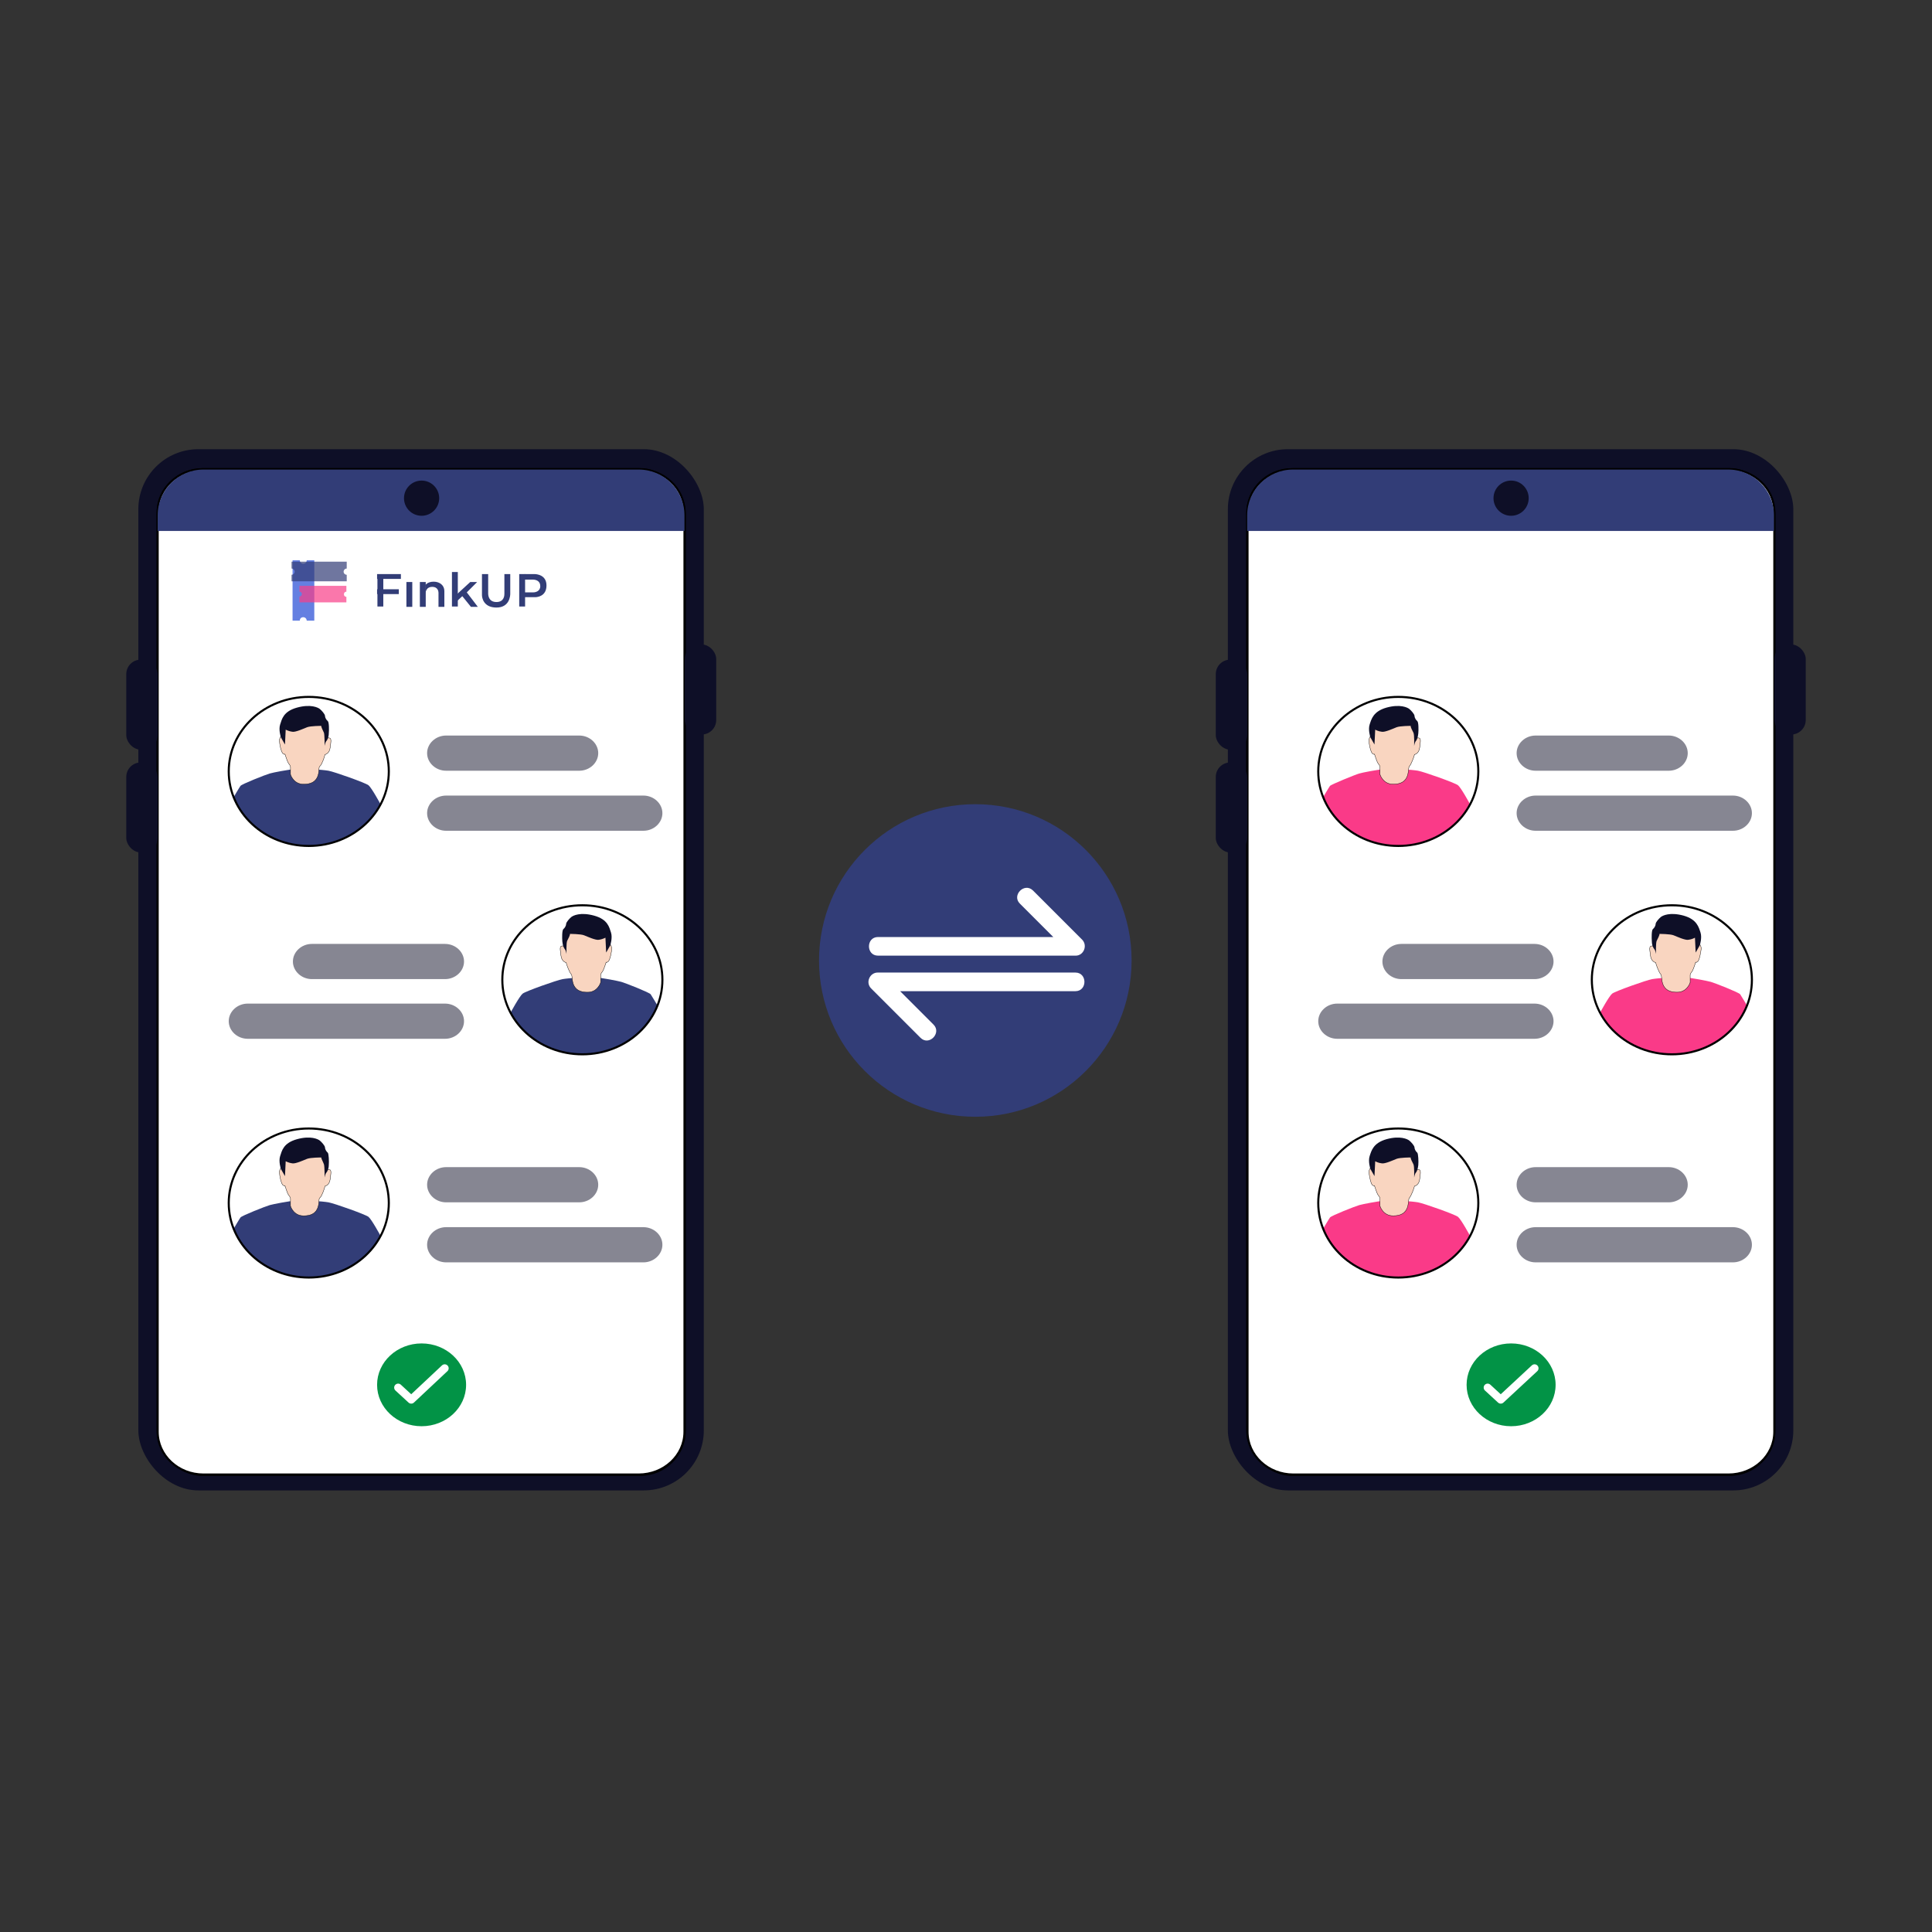 <?xml version="1.0" encoding="UTF-8"?>
<svg id="Layer_1" data-name="Layer 1" xmlns="http://www.w3.org/2000/svg" version="1.1" viewBox="0 0 560 560">
  <rect x="0" y="0" width="560" height="560" fill="#333333" stroke="none"/>
  <defs>
    <style>
      .cls-1 {
        fill: #647fe1;
      }

      .cls-1, .cls-2, .cls-3, .cls-4, .cls-5, .cls-6, .cls-7, .cls-8, .cls-9 {
        stroke-width: 0px;
      }

      .cls-10 {
        stroke: #fff;
        stroke-linecap: round;
        stroke-linejoin: round;
        stroke-width: 2.3px;
      }

      .cls-10, .cls-11, .cls-12 {
        fill: none;
      }

      .cls-2 {
        fill: #029346;
      }

      .cls-3, .cls-5 {
        fill: #0e0f27;
      }

      .cls-11, .cls-12, .cls-13, .cls-14 {
        stroke-miterlimit: 10;
      }

      .cls-11, .cls-13, .cls-14 {
        stroke: #000;
      }

      .cls-11, .cls-14 {
        stroke-width: .6px;
      }

      .cls-12 {
        stroke: #323d77;
        stroke-width: 1.7px;
      }

      .cls-4 {
        fill: #fa3a88;
      }

      .cls-5 {
        opacity: .5;
      }

      .cls-5, .cls-6, .cls-8 {
        isolation: isolate;
      }

      .cls-6, .cls-7 {
        fill: #323d77;
      }

      .cls-6, .cls-8 {
        opacity: .7;
      }

      .cls-8 {
        fill: #f93e88;
      }

      .cls-9, .cls-14 {
        fill: #fff;
      }

      .cls-13 {
        fill: #f9d5c0;
        stroke-width: .1px;
      }
    </style>
  </defs>
  <circle class="cls-7" cx="282.7" cy="278.4" r="45.3"/>
  <path class="cls-9" d="M254.5,277h57.3c2.3,0,3.5-2.9,1.9-4.6l-14.3-14.3c-2.5-2.4-6.2,1.4-3.8,3.8l14.3,14.3,1.9-4.6h-57.3c-3.5,0-3.5,5.4,0,5.4h0Z"/>
  <path class="cls-9" d="M311.7,281.9h-57.3c-2.3,0-3.6,2.9-1.9,4.6,4.8,4.8,9.5,9.5,14.3,14.3,2.5,2.5,6.2-1.4,3.8-3.8l-14.3-14.3-1.9,4.6h57.3c3.5,0,3.5-5.4,0-5.4h0Z"/>
  <rect class="cls-3" x="40.1" y="130.2" width="163.9" height="301.8" rx="17.4" ry="17.4"/>
  <rect class="cls-14" x="45.7" y="136" width="152.8" height="291.5" rx="12.9" ry="12.9"/>
  <path class="cls-14" d="M59,136h126.1c7.4,0,13.3,5.6,13.3,12.4v266.6c0,6.9-6,12.4-13.3,12.4H59c-7.4,0-13.3-5.6-13.3-12.4V148.4c0-6.9,6-12.4,13.3-12.4Z"/>
  <path class="cls-7" d="M67.7,231.1s1.7-2.9,2-3.3c.3-.5,7.4-3.3,8.5-3.6,1-.3,5.2-1.1,7.4-1.3,2.2-.2,7.9.2,9.6.5s10.7,3.5,11.6,4.2,3.5,5.5,3.5,5.5c0,0-.9,1.7-1.8,2.9-1,1.2-4.6,6.1-12.1,8.2-7.4,2.1-14.3.2-18.1-1.8-3.9-2-8.3-5.8-10.4-11.1v-.2h-.2Z"/>
  <path class="cls-13" d="M84.2,224.5s.9,2.9,3.9,2.8c3,0,3.9-1.6,4.2-3s0-1.9.5-2.3,1.3-2.7,1.4-3.3c0,0,1.3-.2,1.5-2s.6-3-.7-2.8c0,0-.2-4-1.7-4.3s-9.7.2-10.2.5c-.6.3-1.1,1.7-1.1,2.2s-1.1,1.5-1,2.4c0,.9.5,3.3,1,3.7s.6.2.6.2c0,0,.7,2.2,1,2.6.3.4.6.8.6,1.1v2.3h0Z"/>
  <path class="cls-3" d="M82.8,211.7l-.2,4.1-1.2-2.1s-.7-2.2-.2-3.7.9-3.8,4.9-4.9c4-1.1,6.1,0,6.6.4s1.5,1.5,1.5,2,.4,1.2.8,1.5.4,2.6.3,3.6c0,1-.4,1.9-.7,2.2s-.5,1.3-.5,1.4c0,0,0-3.2-.2-3.8-.3-.6-.8-1.7-.8-2,0,0-3.1,0-4.1.4s-3.4,1.5-4.3,1.3c-.9-.1-1.9-.6-1.9-.6h0v.2Z"/>
  <ellipse class="cls-11" cx="89.5" cy="223.6" rx="23.2" ry="21.6"/>
  <line class="cls-12" x1="58.9" y1="141.9" x2="73.7" y2="141.9"/>
  <line class="cls-12" x1="58.9" y1="146.7" x2="73.7" y2="146.7"/>
  <path class="cls-5" d="M129.3,213.2h38.6c3,0,5.5,2.3,5.5,5.1h0c0,2.8-2.5,5.1-5.5,5.1h-38.6c-3,0-5.5-2.3-5.5-5.1h0c0-2.8,2.5-5.1,5.5-5.1h0Z"/>
  <path class="cls-5" d="M129.3,230.6h57.2c3,0,5.5,2.3,5.5,5.1h0c0,2.8-2.5,5.1-5.5,5.1h-57.2c-3,0-5.5-2.3-5.5-5.1h0c0-2.8,2.5-5.1,5.5-5.1Z"/>
  <path class="cls-7" d="M190.6,291.5s-1.7-2.9-2-3.3c-.3-.5-7.4-3.3-8.5-3.6s-5.2-1.1-7.4-1.3-7.9.2-9.6.5-10.7,3.5-11.6,4.2-3.5,5.5-3.5,5.5c0,0,.9,1.7,1.8,2.9,1,1.2,4.6,6.1,12.1,8.2,7.4,2.1,14.3.2,18.1-1.8s8.3-5.8,10.4-11.1v-.2h.2Z"/>
  <path class="cls-13" d="M174.1,284.8s-.9,2.9-3.9,2.8c-3,0-3.9-1.6-4.2-3s-.1-1.9-.5-2.3-1.3-2.7-1.4-3.3c0,0-1.3-.2-1.5-2s-.6-3,.7-2.8c0,0,.2-4,1.7-4.3s9.7.2,10.2.5c.6.3,1.1,1.7,1.1,2.2s1.1,1.5,1,2.4c0,.9-.5,3.3-1,3.7-.5.4-.6.2-.6.2,0,0-.7,2.2-1,2.6s-.6.8-.6,1.1v2.3h0Z"/>
  <path class="cls-3" d="M175.5,272l.2,4.1,1.2-2.1s.7-2.2.2-3.7-.9-3.8-4.9-4.9-6.1,0-6.6.4-1.5,1.5-1.5,2-.4,1.2-.8,1.5-.4,2.6-.3,3.6.4,1.9.7,2.2.5,1.3.5,1.4c0,0-.1-3.2.2-3.8s.9-1.7.8-2c0,0,3.1,0,4.1.4s3.4,1.5,4.3,1.3c.9-.1,1.9-.6,1.9-.6h0v.2Z"/>
  <ellipse class="cls-11" cx="168.8" cy="284" rx="23.2" ry="21.6"/>
  <path class="cls-5" d="M129,283.8h-38.6c-3,0-5.5-2.3-5.5-5.1h0c0-2.8,2.5-5.1,5.5-5.1h38.6c3,0,5.5,2.3,5.5,5.1h0c0,2.8-2.5,5.1-5.5,5.1Z"/>
  <path class="cls-5" d="M129,301.1h-57.2c-3,0-5.5-2.3-5.5-5.1h0c0-2.8,2.5-5.1,5.5-5.1h57.2c3,0,5.5,2.3,5.5,5.1h0c0,2.8-2.5,5.1-5.5,5.1Z"/>
  <path class="cls-7" d="M67.7,356.2s1.7-2.9,2-3.3c.3-.5,7.4-3.3,8.5-3.6s5.2-1.1,7.4-1.3c2.2-.2,7.9.2,9.6.5s10.7,3.5,11.6,4.2,3.5,5.5,3.5,5.5c0,0-.9,1.7-1.8,2.9s-4.6,6.1-12.1,8.2-14.3.2-18.1-1.8c-3.9-2-8.3-5.8-10.4-11.1v-.2h-.2Z"/>
  <path class="cls-13" d="M84.2,349.6s.9,2.9,3.9,2.8c3,0,3.9-1.6,4.2-3s0-1.9.5-2.3,1.3-2.7,1.4-3.3c0,0,1.3-.2,1.5-2s.6-3-.7-2.8c0,0-.2-4-1.7-4.3s-9.7.2-10.2.5c-.6.3-1.1,1.7-1.1,2.2s-1.1,1.5-1,2.4c0,.9.5,3.3,1,3.7.5.4.6.2.6.2,0,0,.7,2.2,1,2.6s.6.8.6,1.1v2.3h0Z"/>
  <path class="cls-3" d="M82.8,336.8l-.2,4.1-1.2-2.1s-.7-2.2-.2-3.7.9-3.8,4.9-4.9,6.1,0,6.6.4,1.5,1.5,1.5,2,.4,1.2.8,1.5c.3.3.4,2.6.3,3.6,0,1-.4,1.9-.7,2.2s-.5,1.3-.5,1.4c0,0,0-3.2-.2-3.8s-.8-1.7-.8-2c0,0-3.1,0-4.1.4s-3.4,1.5-4.3,1.3c-.9-.1-1.9-.6-1.9-.6h0v.2Z"/>
  <ellipse class="cls-11" cx="89.5" cy="348.7" rx="23.2" ry="21.6"/>
  <path class="cls-5" d="M129.3,338.3h38.6c3,0,5.5,2.3,5.5,5.1h0c0,2.8-2.5,5.1-5.5,5.1h-38.6c-3,0-5.5-2.3-5.5-5.1h0c0-2.8,2.5-5.1,5.5-5.1h0Z"/>
  <path class="cls-5" d="M129.3,355.7h57.2c3,0,5.5,2.3,5.5,5.1h0c0,2.8-2.5,5.1-5.5,5.1h-57.2c-3,0-5.5-2.3-5.5-5.1h0c0-2.8,2.5-5.1,5.5-5.1Z"/>
  <ellipse class="cls-2" cx="122.2" cy="401.4" rx="12.9" ry="12"/>
  <polyline class="cls-10" points="115.4 402.2 119.2 405.7 128.9 396.6"/>
  <path class="cls-7" d="M45.7,153.9v-4.5c0-7.4,6-13.3,13.3-13.3h126.1c7.4,0,13.3,6,13.3,13.3v4.5"/>
  <circle class="cls-3" cx="122.2" cy="144.4" r="5.1"/>
  <rect class="cls-3" x="36.6" y="191.2" width="9.1" height="26.1" rx="4.2" ry="4.2"/>
  <rect class="cls-3" x="36.6" y="221" width="9.1" height="26.1" rx="4.2" ry="4.2"/>
  <rect class="cls-3" x="198.5" y="186.8" width="9.1" height="26.1" rx="4.2" ry="4.2"/>
  <rect class="cls-3" x="355.9" y="130.2" width="163.9" height="301.8" rx="17.4" ry="17.4"/>
  <rect class="cls-14" x="361.5" y="136" width="152.8" height="291.5" rx="12.9" ry="12.9"/>
  <path class="cls-14" d="M374.9,136h126.1c7.4,0,13.3,5.6,13.3,12.4v266.6c0,6.9-6,12.4-13.3,12.4h-126.1c-7.4,0-13.3-5.6-13.3-12.4V148.4c0-6.9,6-12.4,13.3-12.4h0Z"/>
  <path class="cls-4" d="M383.5,231.1s1.7-2.9,2-3.3,7.4-3.3,8.5-3.6c1-.3,5.2-1.1,7.4-1.3s7.9.2,9.6.5,10.7,3.5,11.6,4.2,3.5,5.5,3.5,5.5c0,0-.9,1.7-1.8,2.9-1,1.2-4.6,6.1-12.1,8.2-7.5,2.1-14.3.2-18.1-1.8-3.9-2-8.3-5.8-10.4-11.1v-.2h-.2Z"/>
  <path class="cls-13" d="M400,224.5s.9,2.9,3.9,2.8c3,0,3.9-1.6,4.2-3,.3-1.4.1-1.9.5-2.3s1.3-2.7,1.4-3.3c0,0,1.3-.2,1.5-2s.6-3-.7-2.8c0,0-.2-4-1.7-4.3s-9.7.2-10.2.5c-.6.3-1.1,1.7-1.1,2.2s-1.1,1.5-1,2.4c0,.9.5,3.3,1,3.7s.6.2.6.2c0,0,.7,2.2,1,2.6s.6.8.6,1.1v2.3h0Z"/>
  <path class="cls-3" d="M398.6,211.7l-.2,4.1-1.2-2.1s-.7-2.2-.2-3.7,1-3.8,4.9-4.9c4-1.1,6.1,0,6.6.4s1.5,1.5,1.5,2,.4,1.2.8,1.5.4,2.6.3,3.6-.4,1.9-.7,2.2-.5,1.3-.5,1.4c0,0,.1-3.2-.2-3.8s-.9-1.7-.8-2c0,0-3.1,0-4.1.4s-3.4,1.5-4.3,1.3c-1-.1-1.9-.6-1.9-.6h0v.2Z"/>
  <ellipse class="cls-11" cx="405.3" cy="223.6" rx="23.2" ry="21.6"/>
  <line class="cls-12" x1="374.7" y1="141.9" x2="389.5" y2="141.9"/>
  <line class="cls-12" x1="374.7" y1="146.7" x2="389.5" y2="146.7"/>
  <path class="cls-5" d="M445.1,213.2h38.6c3,0,5.5,2.3,5.5,5.1h0c0,2.8-2.5,5.1-5.5,5.1h-38.6c-3,0-5.5-2.3-5.5-5.1h0c0-2.8,2.5-5.1,5.5-5.1Z"/>
  <path class="cls-5" d="M445.1,230.6h57.2c3,0,5.5,2.3,5.5,5.1h0c0,2.8-2.5,5.1-5.5,5.1h-57.2c-3,0-5.5-2.3-5.5-5.1h0c0-2.8,2.5-5.1,5.5-5.1Z"/>
  <path class="cls-4" d="M506.4,291.5s-1.7-2.9-2-3.3c-.3-.5-7.4-3.3-8.5-3.6s-5.2-1.1-7.4-1.3-7.9.2-9.6.5-10.7,3.5-11.6,4.2-3.5,5.5-3.5,5.5c0,0,.9,1.7,1.8,2.9,1,1.2,4.6,6.1,12.1,8.2s14.3.2,18.1-1.8c3.9-2,8.3-5.8,10.4-11.1v-.2h.2Z"/>
  <path class="cls-13" d="M489.9,284.8s-.9,2.9-3.9,2.8c-3,0-3.9-1.6-4.2-3s-.1-1.9-.5-2.3-1.3-2.7-1.4-3.3c0,0-1.3-.2-1.5-2s-.6-3,.7-2.8c0,0,.2-4,1.7-4.3s9.7.2,10.2.5c.6.3,1.1,1.7,1.1,2.2s1.1,1.5,1,2.4-.5,3.3-1,3.7c-.5.4-.6.2-.6.2,0,0-.7,2.2-1,2.6s-.6.8-.6,1.1v2.3h0Z"/>
  <path class="cls-3" d="M491.3,272l.2,4.1,1.2-2.1s.7-2.2.2-3.7-1-3.8-4.9-4.9c-4-1.1-6.1,0-6.6.4s-1.5,1.5-1.5,2-.4,1.2-.8,1.5-.4,2.6-.3,3.6c0,1,.4,1.9.7,2.2s.5,1.3.5,1.4c0,0-.1-3.2.2-3.8.3-.6.9-1.7.8-2,0,0,3.1,0,4.1.4s3.4,1.5,4.3,1.3c1-.1,1.9-.6,1.9-.6h0v.2Z"/>
  <ellipse class="cls-11" cx="484.6" cy="284" rx="23.2" ry="21.6"/>
  <path class="cls-5" d="M444.8,283.8h-38.6c-3,0-5.5-2.3-5.5-5.1h0c0-2.8,2.5-5.1,5.5-5.1h38.6c3,0,5.5,2.3,5.5,5.1h0c0,2.8-2.5,5.1-5.5,5.1h0Z"/>
  <path class="cls-5" d="M444.8,301.1h-57.2c-3,0-5.5-2.3-5.5-5.1h0c0-2.8,2.5-5.1,5.5-5.1h57.2c3,0,5.5,2.3,5.5,5.1h0c0,2.8-2.5,5.1-5.5,5.1Z"/>
  <path class="cls-4" d="M383.5,356.2s1.7-2.9,2-3.3c.3-.5,7.4-3.3,8.5-3.6s5.2-1.1,7.4-1.3,7.9.2,9.6.5,10.7,3.5,11.6,4.2,3.5,5.5,3.5,5.5c0,0-.9,1.7-1.8,2.9s-4.6,6.1-12.1,8.2-14.3.2-18.1-1.8c-3.9-2-8.3-5.8-10.4-11.1v-.2h-.2Z"/>
  <path class="cls-13" d="M400,349.6s.9,2.9,3.9,2.8c3,0,3.9-1.6,4.2-3s.1-1.9.5-2.3,1.3-2.7,1.4-3.3c0,0,1.3-.2,1.5-2s.6-3-.7-2.8c0,0-.2-4-1.7-4.3s-9.7.2-10.2.5c-.6.3-1.1,1.7-1.1,2.2s-1.1,1.5-1,2.4.5,3.3,1,3.7c.5.4.6.2.6.2,0,0,.7,2.2,1,2.6s.6.8.6,1.1v2.3h0Z"/>
  <path class="cls-3" d="M398.6,336.8l-.2,4.1-1.2-2.1s-.7-2.2-.2-3.7,1-3.8,4.9-4.9c4-1.1,6.1,0,6.6.4s1.5,1.5,1.5,2,.4,1.2.8,1.5c.3.3.4,2.6.3,3.6s-.4,1.9-.7,2.2-.5,1.3-.5,1.4c0,0,.1-3.2-.2-3.8-.3-.6-.9-1.7-.8-2,0,0-3.1,0-4.1.4s-3.4,1.5-4.3,1.3c-1-.1-1.9-.6-1.9-.6h0v.2Z"/>
  <ellipse class="cls-11" cx="405.3" cy="348.7" rx="23.2" ry="21.6"/>
  <path class="cls-5" d="M445.1,338.3h38.6c3,0,5.5,2.3,5.5,5.1h0c0,2.8-2.5,5.1-5.5,5.1h-38.6c-3,0-5.5-2.3-5.5-5.1h0c0-2.8,2.5-5.1,5.5-5.1Z"/>
  <path class="cls-5" d="M445.1,355.7h57.2c3,0,5.5,2.3,5.5,5.1h0c0,2.8-2.5,5.1-5.5,5.1h-57.2c-3,0-5.5-2.3-5.5-5.1h0c0-2.8,2.5-5.1,5.5-5.1Z"/>
  <ellipse class="cls-2" cx="438" cy="401.4" rx="12.9" ry="12"/>
  <polyline class="cls-10" points="431.2 402.2 435 405.7 444.8 396.6"/>
  <path class="cls-7" d="M361.5,153.9v-4.5c0-7.4,6-13.3,13.3-13.3h126.1c7.4,0,13.3,6,13.3,13.3v4.5"/>
  <circle class="cls-3" cx="438" cy="144.4" r="5.1"/>
  <rect class="cls-3" x="352.4" y="191.2" width="9.1" height="26.1" rx="4.2" ry="4.2"/>
  <rect class="cls-3" x="352.4" y="221" width="9.1" height="26.1" rx="4.2" ry="4.2"/>
  <rect class="cls-3" x="514.3" y="186.8" width="9.1" height="26.1" rx="4.2" ry="4.2"/>
  <g>
    <g>
      <rect class="cls-7" x="109.3" y="166.4" width="6.9" height="1.4"/>
      <rect class="cls-7" x="109.3" y="170.8" width="6.3" height="1.4"/>
    </g>
    <rect class="cls-7" x="109.4" y="166.5" width="1.7" height="9.3"/>
    <rect class="cls-7" x="117.8" y="168.7" width="1.7" height="7.2"/>
    <rect class="cls-7" x="121.7" y="168.7" width="1.7" height="7.2"/>
    <rect class="cls-7" x="131" y="165.8" width="1.7" height="10"/>
    <rect class="cls-7" x="150.5" y="166.4" width="1.7" height="9.4"/>
    <path class="cls-7" d="M123.3,169.6s.6-1,2.4-1,3.1,1.1,3.1,2.7v4.6h-1.7v-4.1c0-.4-.2-1.7-1.8-1.7s-1.9,1.2-2,2v-2.5Z"/>
    <polygon class="cls-7" points="132.6 172.1 136.3 168.7 138.3 168.7 135.3 171.7 138.5 175.9 136.5 175.9 134 172.8 132.5 174.2 132.6 172.1"/>
    <path class="cls-7" d="M139.7,166.4h1.8v5.6c0,.5.1,2.5,2.4,2.5s2.3-2,2.3-2.4,0-5.7,0-5.7h1.7v5.7c0,.6-.2,4-4,4s-4.2-2.9-4.2-3.6,0-6,0-6Z"/>
    <path class="cls-7" d="M152.1,166.4h2.8c.6,0,3.5.2,3.5,3.3s-2.6,3.4-3.3,3.4h-3.2v-1.4h2.7c.6,0,2-.3,2-1.8s-1.2-1.9-2.2-1.9h-2.5v-1.5h0,0Z"/>
    <path class="cls-1" d="M91.1,162.4v17.5h-2.2c0-.5-.4-1-1-1s-1,.4-1,1,0,0,0,0h-2.1v-17.5h2.1c0,.5.4,1,1,1s1-.4,1-1h2.2Z"/>
    <path class="cls-8" d="M99.7,172.3c0,.4.3.7.7.7s0,0,0,0v1.6h-13.6v-1.7h0c.4,0,.7-.3.7-.7s-.3-.7-.7-.7,0,0,0,0v-1.7h13.6v1.7h0c-.4,0-.7.3-.7.7h0Z"/>
    <path class="cls-6" d="M99.6,165.7c0,.5.4.9.9.9s0,0,0,0v1.9h-16v-1.9c.5,0,.9-.4.9-.9s-.4-.9-.9-.9v-2h16v2h0c-.5,0-.9.4-.9.9h0Z"/>
  </g>
</svg>